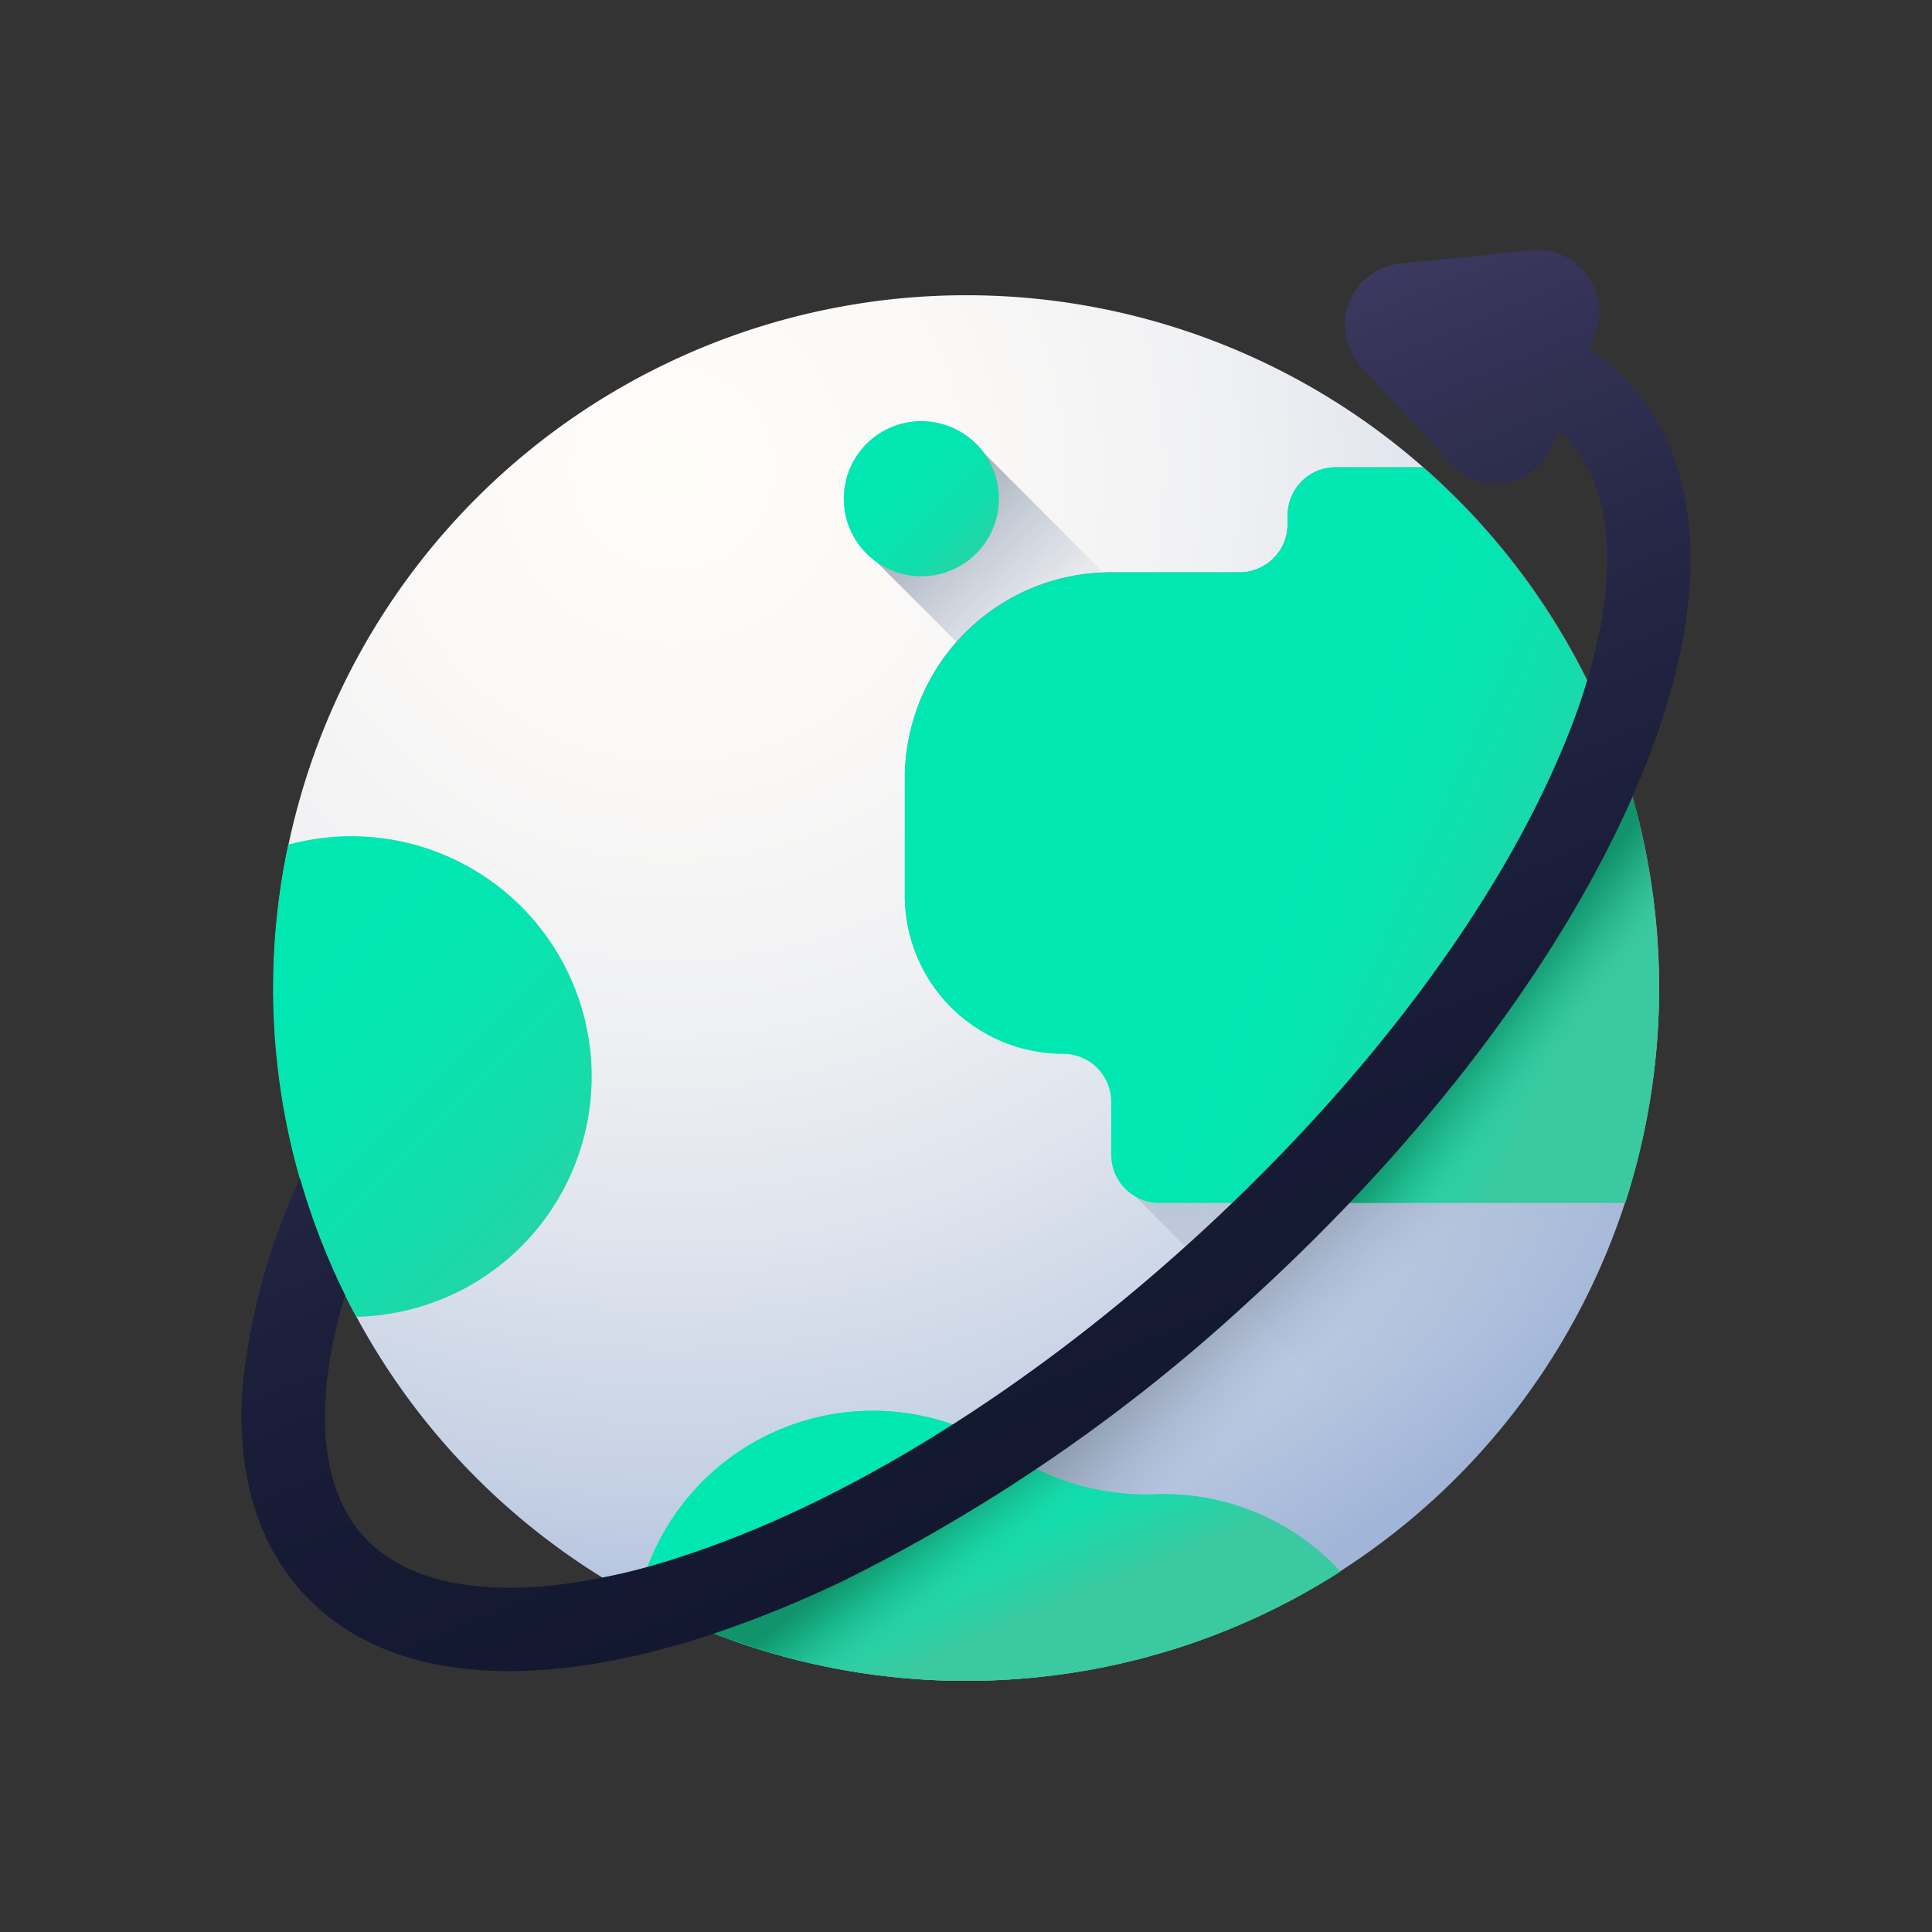 <svg xmlns="http://www.w3.org/2000/svg" fill="none" viewBox="0 0 64 64">
    <rect x="0" y="0" width="64" height="64" fill="#333333" stroke="none"/>
    <defs/>
    <g clip-path="url(#clip0)">
        <path fill="url(#paint0_radial)" d="M54.96 32.73a22.95 22.95 0 11-45.9 0 22.95 22.95 0 0145.9 0z"/>
        <path fill="url(#paint1_linear)" d="M54.96 32.73a22.95 22.95 0 01-35 19.53c.88-.17 1.8-.42 2.78-.75 5.38-1.78 11.36-5.5 16.82-10.48 5.46-4.97 9.72-10.57 12-15.76.42-.95.76-1.86 1.02-2.73a22.82 22.82 0 012.38 10.19z"/>
        <path fill="url(#paint2_linear)" d="M54.96 32.73a23 23 0 01-2.14 9.68 22.99 22.99 0 01-5.24 7.18l-9.96-9.95c-.33-.2-.6-.5-.72-.88L37 35l-5.18-1.34a5.23 5.23 0 01-1.84-4v-3.85a6.81 6.81 0 016.84-6.85h4.24c.88 0 1.6-.71 1.6-1.6v-.28c0-.88.7-1.6 1.59-1.6h2.9a26.77 26.77 0 011.38 1.32l.03.02a22.87 22.87 0 016.4 15.9z"/>
        <path fill="url(#paint3_linear)" d="M54.57 36.99c-.36 1.9-.95 3.72-1.75 5.42L31.7 21.28l-2.67-2.67a2.56 2.56 0 113.58-3.59L54.57 37z"/>
        <path fill="url(#paint4_linear)" d="M54.96 32.73c0 2.48-.4 4.88-1.12 7.12H38.4a1.6 1.6 0 01-1.59-1.6v-1.74a1.59 1.59 0 00-1.6-1.6 5.25 5.25 0 01-5.24-5.25v-3.85a6.84 6.84 0 016.84-6.85h4.24c.88 0 1.6-.71 1.6-1.6v-.28c0-.88.7-1.6 1.59-1.6h2.9a22.9 22.9 0 017.81 17.25z"/>
        <path fill="url(#paint5_linear)" d="M19.6 35.66a7.96 7.96 0 01-7.8 7.96 22.85 22.85 0 01-2.25-15.64 7.96 7.96 0 0110.05 7.68z"/>
        <path fill="url(#paint6_linear)" d="M32 55.68c4.57 0 8.82-1.33 12.4-3.62a7.94 7.94 0 00-6.09-2.56 8.17 8.17 0 01-4.89-1.37 7.97 7.97 0 00-12.28 4.82 22.85 22.85 0 0010.87 2.73z"/>
        <path fill="url(#paint7_linear)" d="M32 55.68c4.57 0 8.82-1.33 12.4-3.62a7.94 7.94 0 00-6.09-2.56 8.17 8.17 0 01-4.89-1.37 7.97 7.97 0 00-12.28 4.82 22.85 22.85 0 0010.87 2.73z"/>
        <path fill="url(#paint8_linear)" d="M38.55 49.5h-.24a8.17 8.17 0 01-4.89-1.37c-.56-.4-1.19-.71-1.85-.95-3 1.92-6 3.4-8.83 4.33-.44.15-.86.28-1.28.4-.13.33-.23.68-.31 1.04l.04.03c.38.2.76.39 1.15.57l.11.05a22.7 22.7 0 001.81.74l.13.04a24.13 24.13 0 001.87.57l.16.04.48.12.17.04c.41.09.83.17 1.26.24l.2.03.45.06.2.03a22.77 22.77 0 002.76.17h.07a22.58 22.58 0 001.13-.03h.07a22.98 22.98 0 001.09-.08l.1-.01 1.07-.14.1-.01.44-.08.1-.01.52-.1.04-.01.46-.1.12-.03.47-.11.03-.01.5-.14.1-.03.42-.12.1-.03.5-.16.02-.01.46-.16.11-.05.41-.15.07-.03.47-.2c.04 0 .07-.02.1-.03l.38-.17.11-.05c.3-.14.61-.28.9-.44a22.8 22.8 0 00.48-.25l.1-.04.43-.25.09-.05.35-.2.11-.07.4-.26h.02l.01-.01a7.94 7.94 0 00-5.84-2.56z"/>
        <path fill="url(#paint9_linear)" d="M33.09 16.52a2.57 2.57 0 11-5.14 0 2.57 2.57 0 015.14 0z"/>
        <path fill="url(#paint10_linear)" d="M54.96 32.68a22.46 22.46 0 00-.13-2.44l-.02-.17a22.12 22.12 0 00-.24-1.61l-.05-.22-.08-.4-.05-.22a20.53 20.53 0 00-.24-.97l-.06-.2-.07-.26-.09-.3-.16-.5-.08-.21-.11-.33-.1-.23a21.75 21.75 0 00-.56-1.37l-.09-.2-.19-.4-.05-.1-.01-.02c-.26.88-.6 1.8-1.02 2.74-2.1 4.78-5.89 9.91-10.74 14.58h13.01l.05-.15.07-.22.11-.36.05-.16.12-.44.04-.18a23.97 23.97 0 00.2-.88l.03-.14.1-.52.01-.07.08-.45.02-.15a23.43 23.43 0 00.13-1v-.07l.05-.54.01-.1.03-.44v-.15l.02-.43v-.12l.01-.55v-.05z"/>
        <path fill="url(#paint11_linear)" d="M53.98 12.71c-.4-.43-.85-.82-1.34-1.15l.2-.51c.53-1.42-.6-2.91-2.12-2.76l-4.33.44a2.04 2.04 0 00-1.3 3.41l2.95 3.2a2.04 2.04 0 003.41-.65l.17-.44.33.32c1.48 1.63 1.68 4.46.63 7.97-.26.87-.6 1.78-1.02 2.73-2.28 5.19-6.54 10.79-12 15.76-5.46 4.97-11.44 8.7-16.82 10.48-.97.33-1.9.58-2.79.75-3.6.73-6.41.27-7.9-1.36-1.49-1.64-1.67-4.5-.62-8l-.12-.25a23.06 23.06 0 01-1.37-3.61 21.34 21.34 0 00-1.9 6.85c-.22 2.82.46 5.2 1.98 6.86 2.65 2.92 7.48 3.4 13.59 1.38l.05-.02c1.4-.47 2.83-1.05 4.27-1.74a57.38 57.38 0 0013.48-9.3c5.73-5.22 10.23-11.14 12.67-16.68v-.01c2.6-5.9 2.56-10.75-.1-13.67z"/>
    </g>
    <defs>
        <linearGradient id="paint1_linear" x1="43.73" x2="39.86" y1="44.86" y2="40.99" gradientUnits="userSpaceOnUse">
            <stop stop-color="#A1B5D8" stop-opacity="0"/>
            <stop offset=".26" stop-color="#8EA0BA" stop-opacity=".26"/>
            <stop offset=".53" stop-color="#808FA3" stop-opacity=".53"/>
            <stop offset=".78" stop-color="#778595" stop-opacity=".78"/>
            <stop offset="1" stop-color="#748290"/>
        </linearGradient>
        <linearGradient id="paint2_linear" x1="47.55" x2="39.87" y1="45.44" y2="21.77" gradientUnits="userSpaceOnUse">
            <stop stop-color="#A1B5D8" stop-opacity="0"/>
            <stop offset=".26" stop-color="#8EA0BA" stop-opacity=".26"/>
            <stop offset=".53" stop-color="#808FA3" stop-opacity=".53"/>
            <stop offset=".78" stop-color="#778595" stop-opacity=".78"/>
            <stop offset="1" stop-color="#748290"/>
        </linearGradient>
        <linearGradient id="paint3_linear" x1="35.53" x2="28.27" y1="21.53" y2="14.27" gradientUnits="userSpaceOnUse">
            <stop stop-color="#A1B5D8" stop-opacity="0"/>
            <stop offset=".26" stop-color="#8EA0BA" stop-opacity=".26"/>
            <stop offset=".53" stop-color="#808FA3" stop-opacity=".53"/>
            <stop offset=".78" stop-color="#778595" stop-opacity=".78"/>
            <stop offset="1" stop-color="#748290"/>
        </linearGradient>
        <linearGradient id="paint4_linear" x1="42.98" x2="52.89" y1="27.83" y2="32.18" gradientUnits="userSpaceOnUse">
            <stop stop-color="#00E7B2"/>
            <stop offset=".25" stop-color="#05E5B1"/>
            <stop offset=".53" stop-color="#13DDAC"/>
            <stop offset=".83" stop-color="#2AD1A5"/>
            <stop offset="1" stop-color="#3AC9A0"/>
        </linearGradient>
        <linearGradient id="paint5_linear" x1="9.66" x2="21.3" y1="31.95" y2="43.59" gradientUnits="userSpaceOnUse">
            <stop stop-color="#00E7B2"/>
            <stop offset=".25" stop-color="#05E5B1"/>
            <stop offset=".53" stop-color="#13DDAC"/>
            <stop offset=".83" stop-color="#2AD1A5"/>
            <stop offset="1" stop-color="#3AC9A0"/>
        </linearGradient>
        <linearGradient id="paint6_linear" x1="31.09" x2="33.34" y1="48.48" y2="53.88" gradientUnits="userSpaceOnUse">
            <stop stop-color="#00E7B2"/>
            <stop offset=".25" stop-color="#05E5B1"/>
            <stop offset=".53" stop-color="#13DDAC"/>
            <stop offset=".83" stop-color="#2AD1A5"/>
            <stop offset="1" stop-color="#3AC9A0"/>
        </linearGradient>
        <linearGradient id="paint7_linear" x1="31.09" x2="33.34" y1="48.48" y2="53.88" gradientUnits="userSpaceOnUse">
            <stop stop-color="#00E7B2"/>
            <stop offset=".25" stop-color="#05E5B1"/>
            <stop offset=".53" stop-color="#13DDAC"/>
            <stop offset=".83" stop-color="#2AD1A5"/>
            <stop offset="1" stop-color="#3AC9A0"/>
        </linearGradient>
        <linearGradient id="paint8_linear" x1="32.55" x2="30.82" y1="52.22" y2="49.96" gradientUnits="userSpaceOnUse">
            <stop stop-color="#3AC9A0" stop-opacity="0"/>
            <stop offset=".04" stop-color="#38C69D" stop-opacity=".04"/>
            <stop offset=".42" stop-color="#23AA82" stop-opacity=".42"/>
            <stop offset=".75" stop-color="#169971" stop-opacity=".75"/>
            <stop offset="1" stop-color="#11936B"/>
        </linearGradient>
        <linearGradient id="paint9_linear" x1="29.41" x2="33.43" y1="15.41" y2="19.43" gradientUnits="userSpaceOnUse">
            <stop stop-color="#00E7B2"/>
            <stop offset=".25" stop-color="#05E5B1"/>
            <stop offset=".53" stop-color="#13DDAC"/>
            <stop offset=".83" stop-color="#2AD1A5"/>
            <stop offset="1" stop-color="#3AC9A0"/>
        </linearGradient>
        <linearGradient id="paint10_linear" x1="51.74" x2="49.48" y1="35.05" y2="33.32" gradientUnits="userSpaceOnUse">
            <stop stop-color="#3AC9A0" stop-opacity="0"/>
            <stop offset=".04" stop-color="#38C69D" stop-opacity=".04"/>
            <stop offset=".42" stop-color="#23AA82" stop-opacity=".42"/>
            <stop offset=".75" stop-color="#169971" stop-opacity=".75"/>
            <stop offset="1" stop-color="#11936B"/>
        </linearGradient>
        <linearGradient id="paint11_linear" x1="25.57" x2="38.39" y1="17.3" y2="48.07" gradientUnits="userSpaceOnUse">
            <stop stop-color="#3B395F"/>
            <stop offset=".06" stop-color="#37355A"/>
            <stop offset=".4" stop-color="#232543"/>
            <stop offset=".72" stop-color="#171B35"/>
            <stop offset="1" stop-color="#131830"/>
        </linearGradient>
        <radialGradient id="paint0_radial" cx="0" cy="0" r="1" gradientTransform="translate(22.22 15.42) scale(42.196)" gradientUnits="userSpaceOnUse">
            <stop stop-color="#FFFCF8"/>
            <stop offset=".22" stop-color="#FBF9F7"/>
            <stop offset=".43" stop-color="#F0F1F3"/>
            <stop offset=".62" stop-color="#DEE3ED"/>
            <stop offset=".81" stop-color="#C4D0E4"/>
            <stop offset=".99" stop-color="#A3B7D9"/>
            <stop offset="1" stop-color="#A1B5D8"/>
        </radialGradient>
        <clipPath id="clip0">
            <path fill="#fff" d="M8 8h48v48H8z"/>
        </clipPath>
    </defs>
</svg>